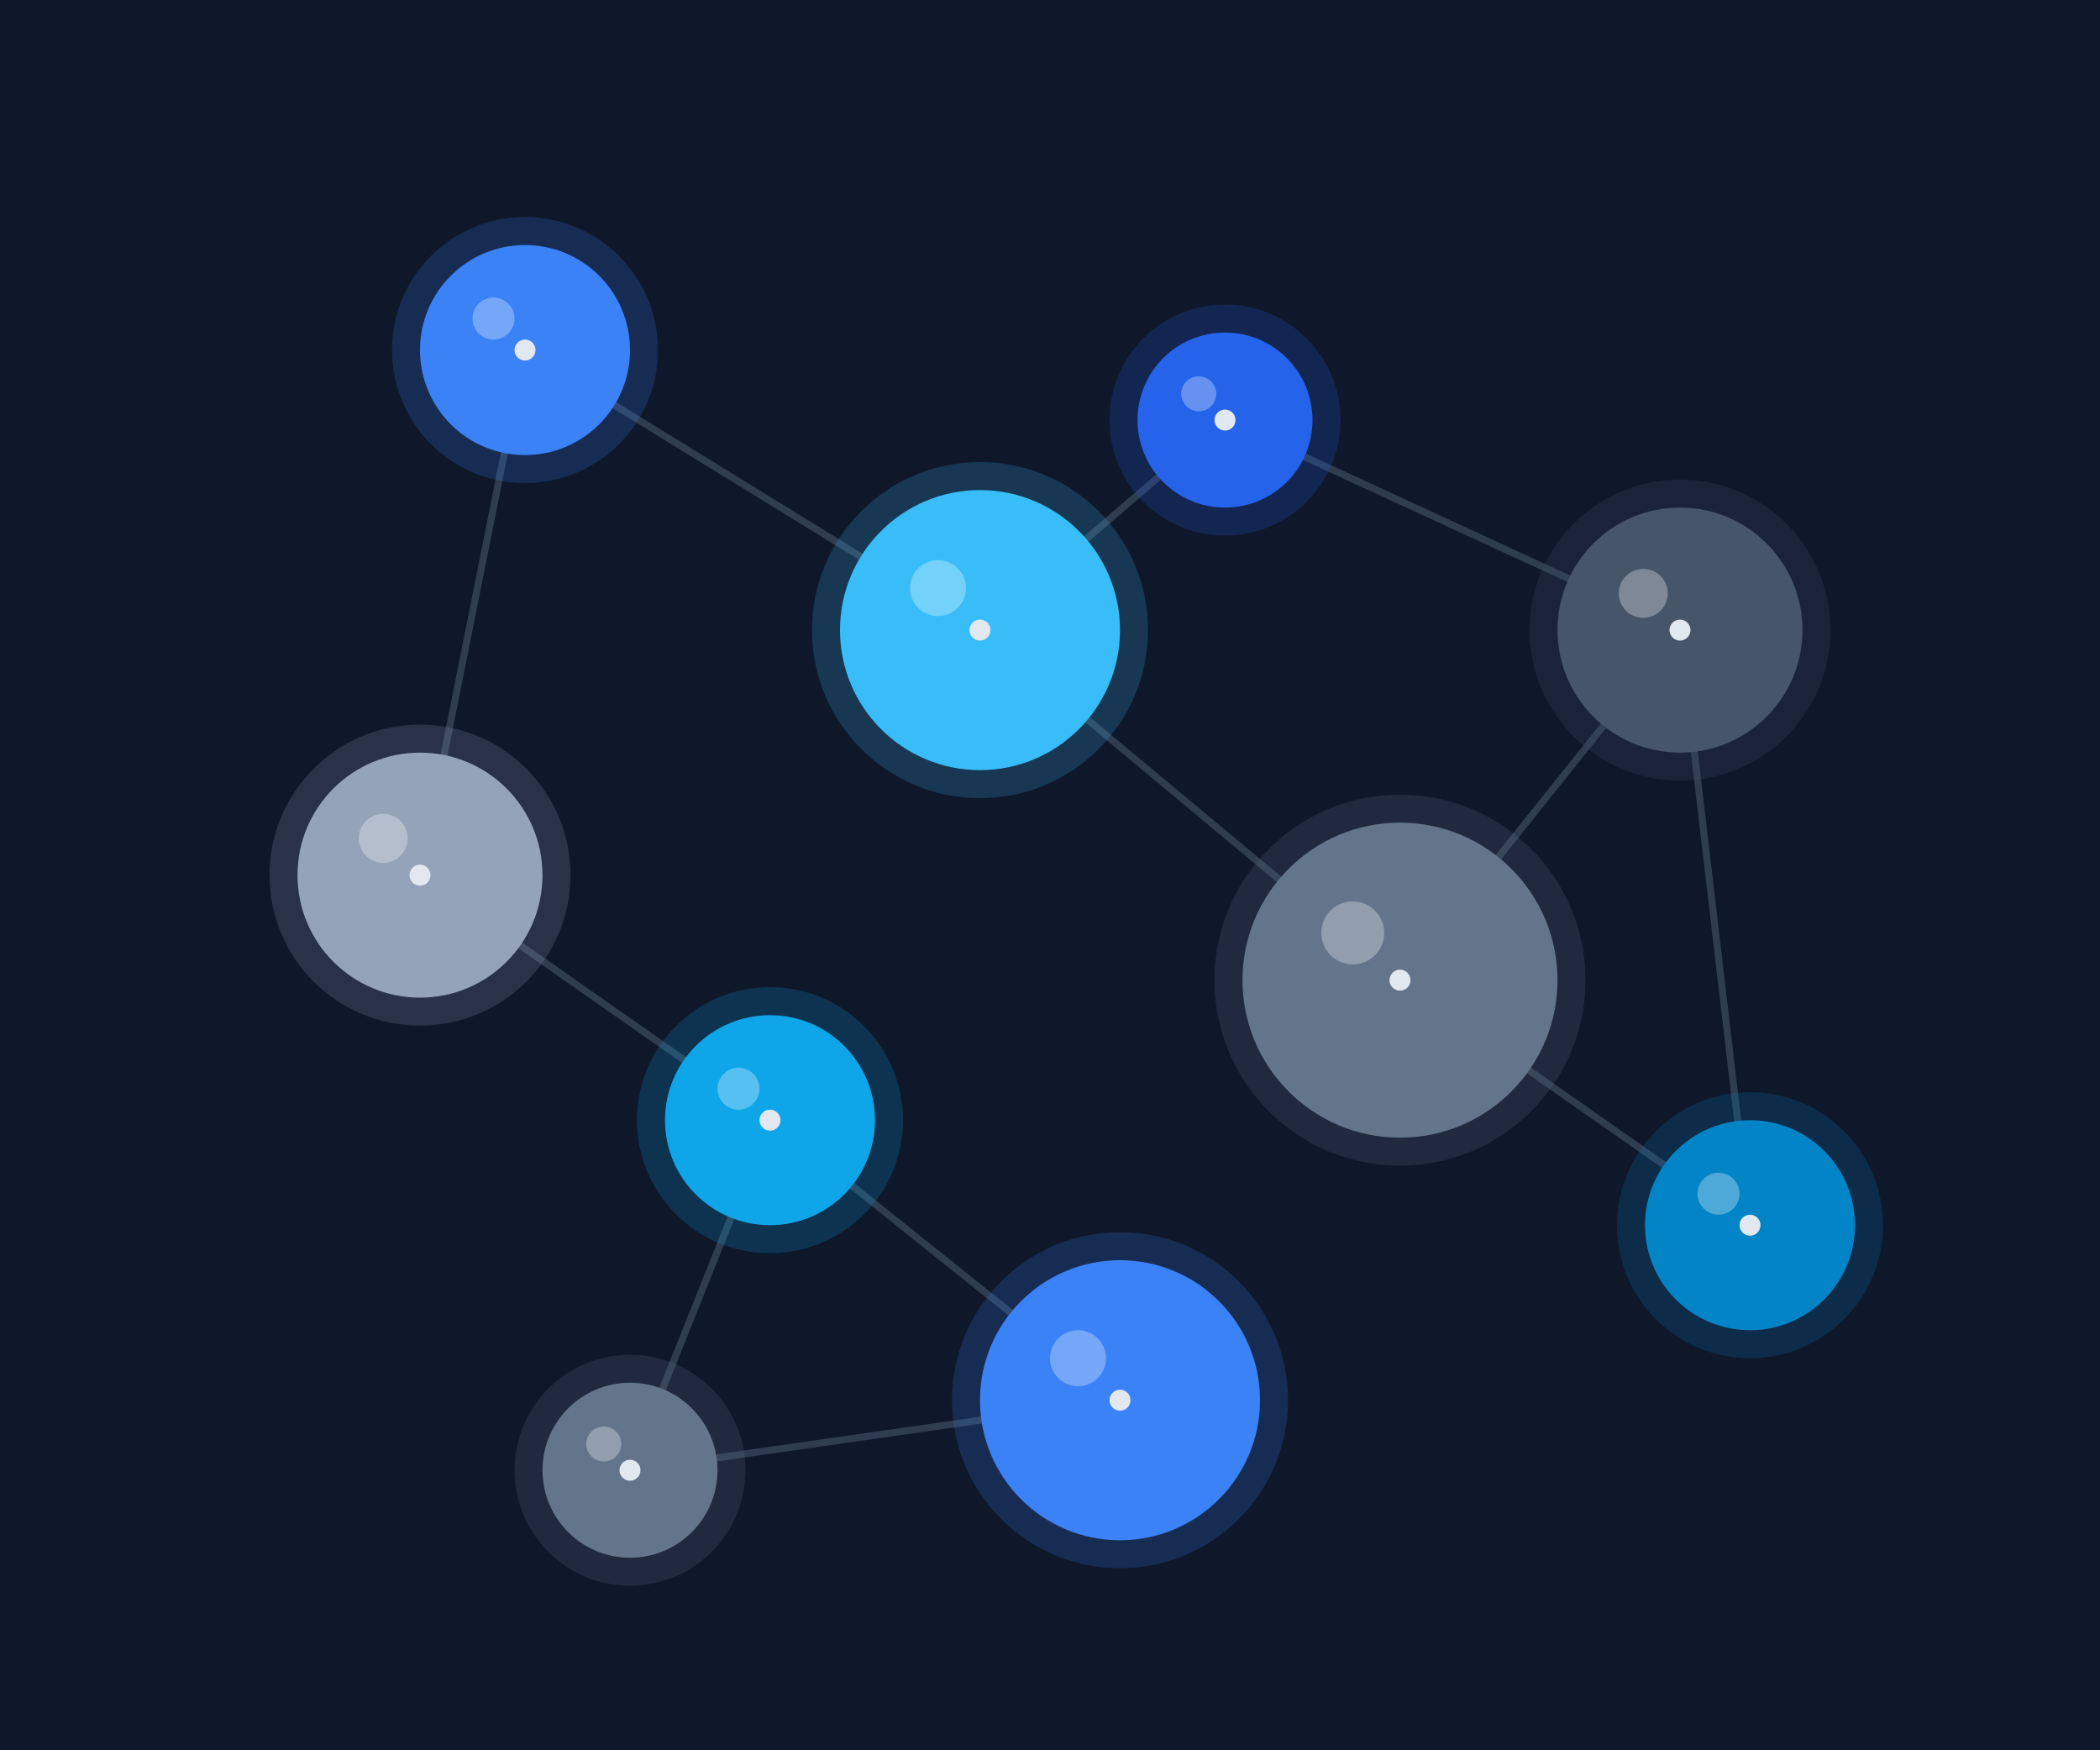 <svg aria-label="Abstract memory map illustration" role="img" height="1000" width="1200" viewBox="0 0 600 500" xmlns="http://www.w3.org/2000/svg">
  
  <rect fill="#0f172a" height="500" width="600"></rect>
  
  <line stroke-opacity="0.6" stroke-width="2" stroke="#475569" y2="180" x2="280" y1="100" x1="150"></line>
  <line stroke-opacity="0.6" stroke-width="2" stroke="#475569" y2="250" x2="120" y1="100" x1="150"></line>
  <line stroke-opacity="0.6" stroke-width="2" stroke="#475569" y2="120" x2="350" y1="180" x1="280"></line>
  <line stroke-opacity="0.6" stroke-width="2" stroke="#475569" y2="280" x2="400" y1="180" x1="280"></line>
  <line stroke-opacity="0.6" stroke-width="2" stroke="#475569" y2="320" x2="220" y1="250" x1="120"></line>
  <line stroke-opacity="0.6" stroke-width="2" stroke="#475569" y2="180" x2="480" y1="120" x1="350"></line>
  <line stroke-opacity="0.6" stroke-width="2" stroke="#475569" y2="180" x2="480" y1="280" x1="400"></line>
  <line stroke-opacity="0.6" stroke-width="2" stroke="#475569" y2="350" x2="500" y1="280" x1="400"></line>
  <line stroke-opacity="0.6" stroke-width="2" stroke="#475569" y2="400" x2="320" y1="320" x1="220"></line>
  <line stroke-opacity="0.6" stroke-width="2" stroke="#475569" y2="420" x2="180" y1="320" x1="220"></line>
  <line stroke-opacity="0.6" stroke-width="2" stroke="#475569" y2="350" x2="500" y1="180" x1="480"></line>
  <line stroke-opacity="0.6" stroke-width="2" stroke="#475569" y2="420" x2="180" y1="400" x1="320"></line>
  
  <g>
    <circle opacity="0.2" fill="#3b82f6" r="38" cy="100" cx="150"></circle>
    <circle fill="#3b82f6" r="30" cy="100" cx="150"></circle>
    <circle opacity="0.3" fill="white" r="6" cy="91" cx="141"></circle>
  </g>
  <g>
    <circle opacity="0.2" fill="#38bdf8" r="48" cy="180" cx="280"></circle>
    <circle fill="#38bdf8" r="40" cy="180" cx="280"></circle>
    <circle opacity="0.3" fill="white" r="8" cy="168" cx="268"></circle>
  </g>
  <g>
    <circle opacity="0.2" fill="#94a3b8" r="43" cy="250" cx="120"></circle>
    <circle fill="#94a3b8" r="35" cy="250" cx="120"></circle>
    <circle opacity="0.3" fill="white" r="7" cy="239.5" cx="109.5"></circle>
  </g>
  <g>
    <circle opacity="0.2" fill="#2563eb" r="33" cy="120" cx="350"></circle>
    <circle fill="#2563eb" r="25" cy="120" cx="350"></circle>
    <circle opacity="0.3" fill="white" r="5" cy="112.5" cx="342.5"></circle>
  </g>
  <g>
    <circle opacity="0.2" fill="#64748b" r="53" cy="280" cx="400"></circle>
    <circle fill="#64748b" r="45" cy="280" cx="400"></circle>
    <circle opacity="0.3" fill="white" r="9" cy="266.5" cx="386.5"></circle>
  </g>
  <g>
    <circle opacity="0.2" fill="#0ea5e9" r="38" cy="320" cx="220"></circle>
    <circle fill="#0ea5e9" r="30" cy="320" cx="220"></circle>
    <circle opacity="0.3" fill="white" r="6" cy="311" cx="211"></circle>
  </g>
  <g>
    <circle opacity="0.2" fill="#475569" r="43" cy="180" cx="480"></circle>
    <circle fill="#475569" r="35" cy="180" cx="480"></circle>
    <circle opacity="0.3" fill="white" r="7" cy="169.5" cx="469.5"></circle>
  </g>
  <g>
    <circle opacity="0.2" fill="#3b82f6" r="48" cy="400" cx="320"></circle>
    <circle fill="#3b82f6" r="40" cy="400" cx="320"></circle>
    <circle opacity="0.3" fill="white" r="8" cy="388" cx="308"></circle>
  </g>
  <g>
    <circle opacity="0.2" fill="#0284c7" r="38" cy="350" cx="500"></circle>
    <circle fill="#0284c7" r="30" cy="350" cx="500"></circle>
    <circle opacity="0.3" fill="white" r="6" cy="341" cx="491"></circle>
  </g>
  <g>
    <circle opacity="0.2" fill="#64748b" r="33" cy="420" cx="180"></circle>
    <circle fill="#64748b" r="25" cy="420" cx="180"></circle>
    <circle opacity="0.3" fill="white" r="5" cy="412.5" cx="172.5"></circle>
  </g>
  
  <circle fill="#e2e8f0" r="3" cy="100" cx="150"></circle>
  <circle fill="#e2e8f0" r="3" cy="180" cx="280"></circle>
  <circle fill="#e2e8f0" r="3" cy="250" cx="120"></circle>
  <circle fill="#e2e8f0" r="3" cy="120" cx="350"></circle>
  <circle fill="#e2e8f0" r="3" cy="280" cx="400"></circle>
  <circle fill="#e2e8f0" r="3" cy="320" cx="220"></circle>
  <circle fill="#e2e8f0" r="3" cy="180" cx="480"></circle>
  <circle fill="#e2e8f0" r="3" cy="400" cx="320"></circle>
  <circle fill="#e2e8f0" r="3" cy="350" cx="500"></circle>
  <circle fill="#e2e8f0" r="3" cy="420" cx="180"></circle>
</svg>
